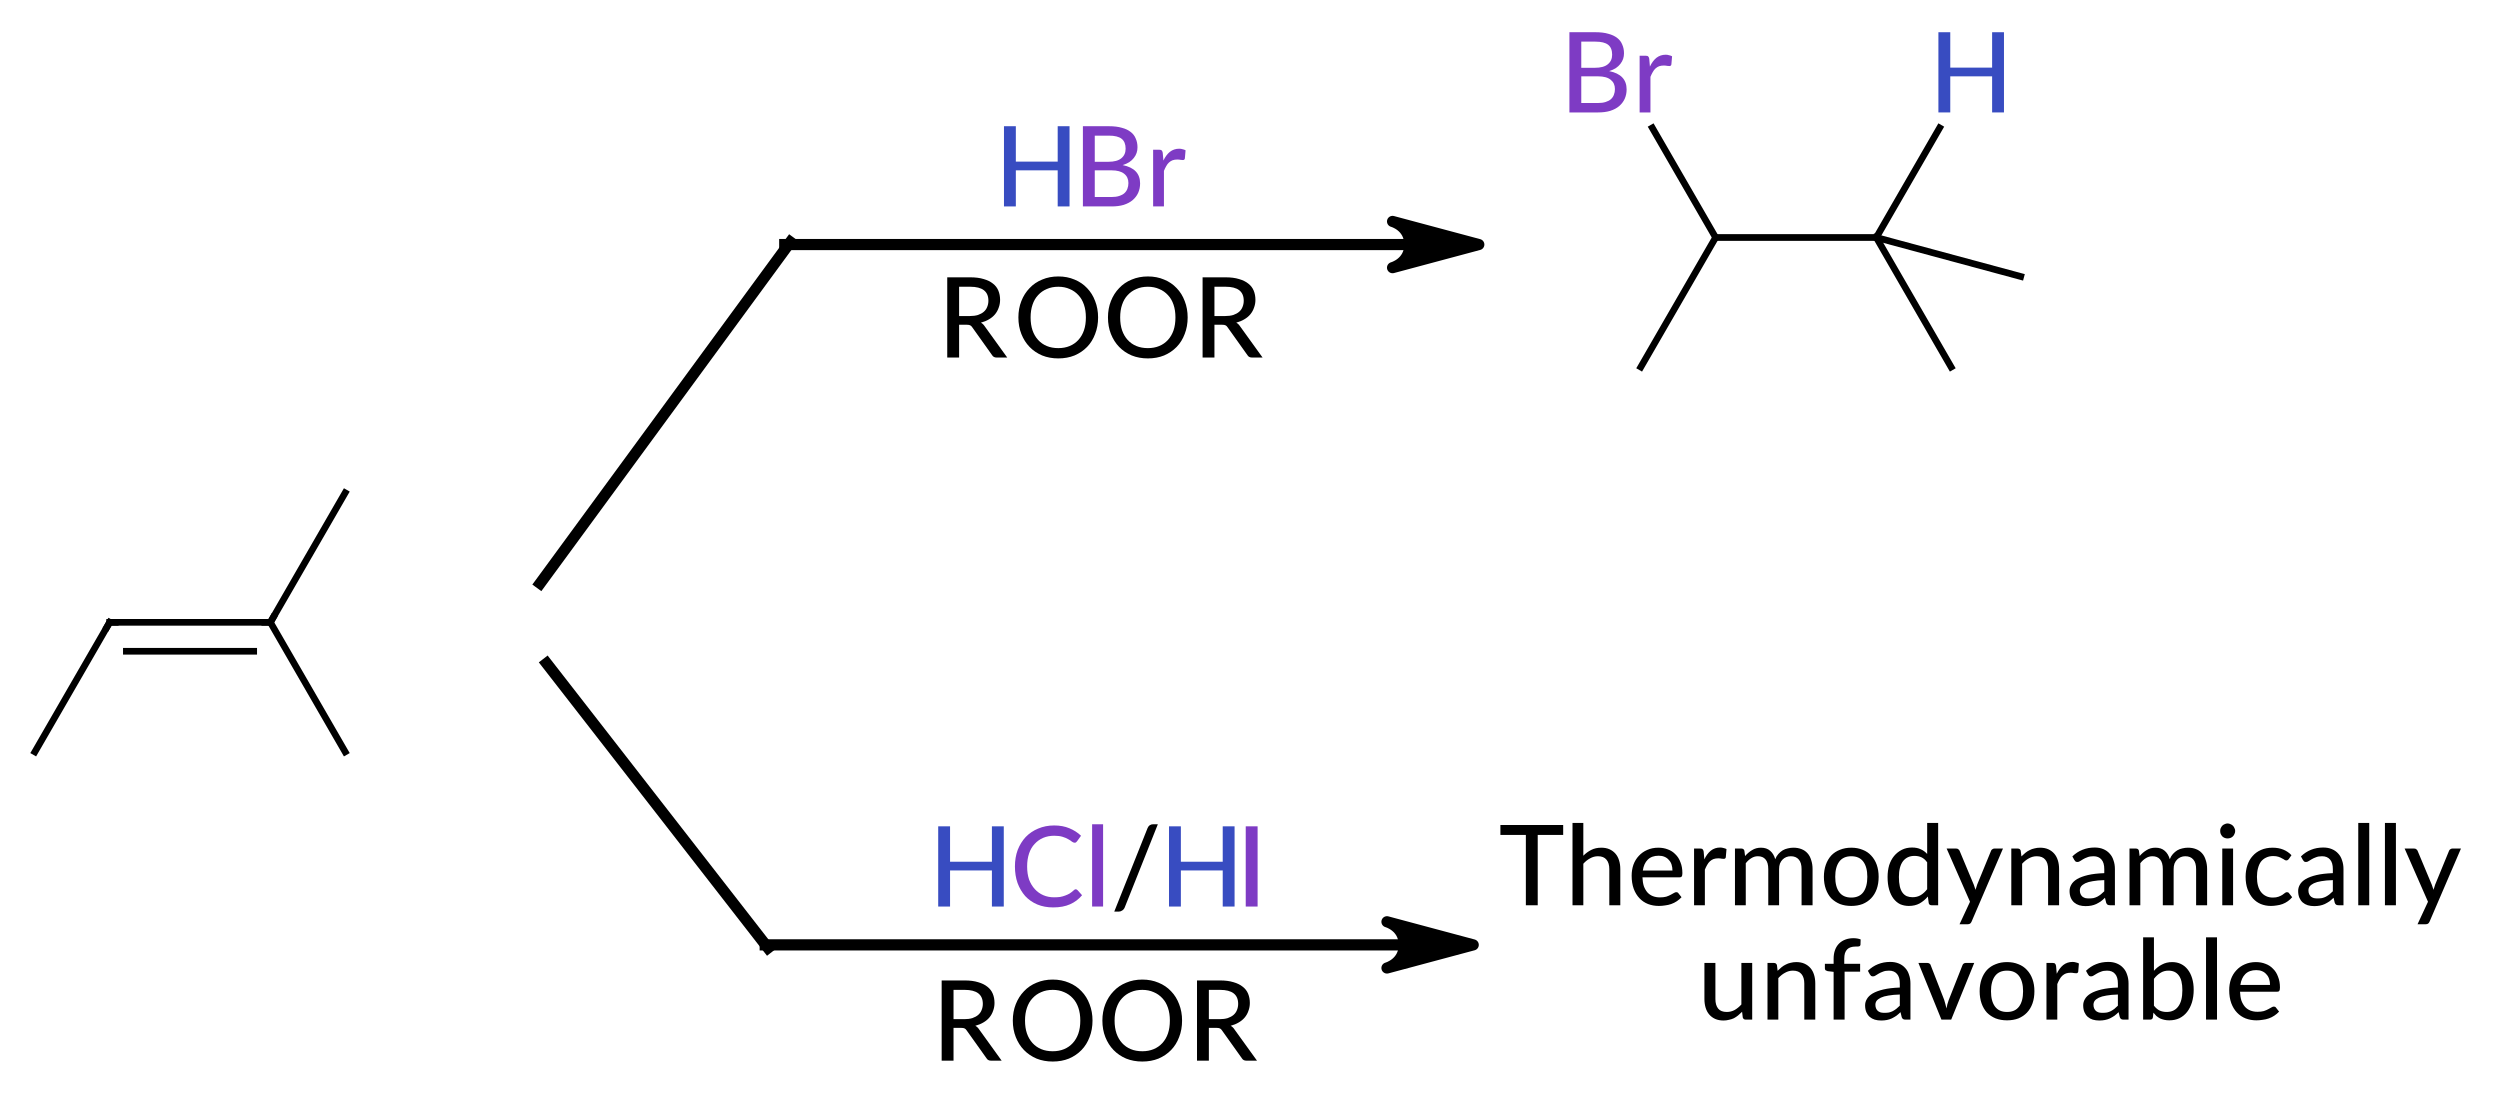 <?xml version="1.0"?>
<!DOCTYPE svg PUBLIC '-//W3C//DTD SVG 1.0//EN'
          'http://www.w3.org/TR/2001/REC-SVG-20010904/DTD/svg10.dtd'>
<svg style="fill-opacity:1; color-rendering:auto; color-interpolation:auto; text-rendering:auto; stroke:black; stroke-linecap:square; stroke-miterlimit:10; shape-rendering:auto; stroke-opacity:1; fill:black; stroke-dasharray:none; font-weight:normal; stroke-width:1; font-family:'Dialog'; font-style:normal; stroke-linejoin:miter; font-size:12px; stroke-dashoffset:0; image-rendering:auto;" xmlns="http://www.w3.org/2000/svg" width="224" viewBox="0 0 224.0 98.0" xmlns:xlink="http://www.w3.org/1999/xlink" height="98"
><!--Generated in ChemDoodle 11.3.0: PD94bWwgdmVyc2lvbj0iMS4wIiBlbmNvZGluZz0iVVRGLTgiIHN0YW5kYWxvbmU9Im5vIj8+DQo8ZCBjZHM9InM6QUNTIERvY3VtZW50IDE5OTYiIGY9InM6aWN4bWwiIGlkPSIxIiBtdj0iczozLjMuMCIgcD0iczpDaGVtRG9vZGxlIiBwYz0iaToxIiBwcj0iaToxIiB2PSJzOjExLjMuMCI+DQogICAgPHAgYjEwPSJiOnRydWUiIGIxMDU9ImI6dHJ1ZSIgYjEwNj0iYjpmYWxzZSIgYjEwNz0iYjpmYWxzZSIgYjEwOT0iYjpmYWxzZSIgYjExMD0iYjpmYWxzZSIgYjExMT0iYjp0cnVlIiBiMTEyPSJiOnRydWUiIGIxMTQ9ImI6dHJ1ZSIgYjExNT0iYjpmYWxzZSIgYjExNj0iYjp0cnVlIiBiMTE4PSJiOnRydWUiIGIxMjE9ImI6dHJ1ZSIgYjEyOT0iYjpmYWxzZSIgYjEzMT0iYjpmYWxzZSIgYjEzMj0iYjpmYWxzZSIgYjEzMz0iYjp0cnVlIiBiMTQ1PSJiOmZhbHNlIiBiMTQ2PSJiOnRydWUiIGIxNDc9ImI6ZmFsc2UiIGIxNTI9ImI6ZmFsc2UiIGIxNTU9ImI6dHJ1ZSIgYjE2Nj0iYjp0cnVlIiBiMTY3PSJiOnRydWUiIGIxNzA9ImI6ZmFsc2UiIGIxNzE9ImI6dHJ1ZSIgYjE3Mz0iYjp0cnVlIiBiMTc5PSJiOnRydWUiIGIyMDE9ImI6ZmFsc2UiIGIyMTY9ImI6dHJ1ZSIgYjIyNj0iYjp0cnVlIiBiMjI3PSJiOmZhbHNlIiBiMjM9ImI6dHJ1ZSIgYjI0PSJiOmZhbHNlIiBiMjQ1PSJiOnRydWUiIGIyNDY9ImI6dHJ1ZSIgYjI0Nz0iYjpmYWxzZSIgYjI0OD0iYjpmYWxzZSIgYjI1NT0iYjpmYWxzZSIgYjI1Nj0iYjp0cnVlIiBiMzU9ImI6ZmFsc2UiIGI0MD0iYjpmYWxzZSIgYjQxPSJiOnRydWUiIGI0Mj0iYjpmYWxzZSIgYjkwPSJiOmZhbHNlIiBiOTM9ImI6dHJ1ZSIgYzEwPSJjOjEyOCwxMjgsMTI4IiBjMTE9ImM6MTI4LDAsMCIgYzEyPSJjOjEyNiw1OSwxOTYiIGMxOT0iYzowLDAsMCIgYzI9ImM6MCwwLDAiIGMzPSJjOjAsMCwwIiBjND0iYzoxMjgsMTI4LDEyOCIgYzU9ImM6MjU1LDI1NSwyNTUiIGM2PSJjOjAsMCwwIiBjNz0iYzoyNTUsMjU1LDI1NSIgYzg9ImM6MCwwLDAiIGM5PSJjOjAsMCwwIiBmMT0iZjoxNC40IiBmMTA9ImY6OC4wIiBmMTE9ImY6MC41MjM1OTg4IiBmMTI9ImY6Mi4wIiBmMTM9ImY6Mi41IiBmMTQ9ImY6MS4wIiBmMTU9ImY6MC4wIiBmMTY9ImY6My4wIiBmMTc9ImY6Mi4wIiBmMTg9ImY6NC4wIiBmMTk9ImY6MC4xMDQ3MTk3NiIgZjI9ImY6MC42IiBmMjE9ImY6MS42IiBmMjI9ImY6My4wIiBmMjM9ImY6MC4wIiBmMjQ9ImY6MTAuMCIgZjI1PSJmOjEuMCIgZjI4PSJmOjEuMCIgZjI5PSJmOjEuMCIgZjM9ImY6MC41IiBmMzA9ImY6MC4zIiBmMzE9ImY6MC4yNyIgZjM0PSJmOjYuMCIgZjM1PSJmOjUuNDk3Nzg3IiBmMzY9ImY6MC43IiBmMzc9ImY6MS4wIiBmMzg9ImY6My4wIiBmMzk9ImY6MS4yIiBmND0iZjo1LjAiIGY0MD0iZjowLjAiIGY0MT0iZjoxLjAiIGY0Mj0iZjoxMC4wIiBmNDM9ImY6MTAuMCIgZjQ0PSJmOjAuNTIzNTk4OCIgZjQ1PSJmOjUuMCIgZjQ2PSJmOjEuMCIgZjQ3PSJmOjMuMCIgZjQ4PSJmOjEuMiIgZjQ5PSJmOjAuMCIgZjU9ImY6MC4xOCIgZjUxPSJmOjIwLjAiIGY1Mj0iZjo1LjAiIGY1Mz0iZjoxNS4wIiBmNTQ9ImY6MC4zIiBmNTU9ImY6MS4wIiBmNTY9ImY6MC41IiBmNTc9ImY6MS4wIiBmNTg9ImY6Mi4wIiBmNTk9ImY6NC4wIiBmNj0iZjoxLjA0NzE5NzYiIGY2MT0iZjoyLjAiIGY2Mj0iZjo4LjAiIGY2Mz0iZjoxLjAiIGY2NT0iZjo1LjAiIGY2Nj0iZjo0LjAiIGY2Nz0iZjoyMC4wIiBmNjg9ImY6MC40IiBmNjk9ImY6My4wIiBmNz0iZjoxLjUiIGY3MD0iZjoxMi4wIiBmNzE9ImY6MTAuMCIgZjk9ImY6MC43IiBpMTU9Imk6MiIgaTE2PSJpOjAiIGkxNz0iaTowIiBpMj0iaToxODAwIiBpMjI9Imk6MiIgaTI2PSJpOjEiIGkzPSJpOjE4MDAiIGkzMz0iaTowIiBpMzc9Imk6MCIgaTQ9Imk6MzYiIGk0MD0iaToxIiBpNDM9Imk6MSIgaTU9Imk6MzYiIGk2PSJpOjM2IiBpNz0iaTozNiIgaWQ9IjIiIHMyMD0iczpCYXNpYyIgczIyPSJzOkFuZ3N0cm9tIiB0MT0idDpMYXRvIE1lZGl1bSwwLDEwIiB0Mj0idDpMYXRvIE1lZGl1bSwwLDEyIi8+DQogICAgPGFuIGE9InM6bnVsbCIgY2k9InM6bnVsbCIgY249InM6bnVsbCIgY3M9InM6bnVsbCIgZD0iczpudWxsIiBpZD0iMyIgaz0iczpudWxsIiB0PSJzOm51bGwiLz4NCiAgICA8Y3QgaWQ9IjQiPg0KICAgICAgICA8X2MgYj0iMTk2IiBnPSI1OSIgcj0iMTI2Ii8+DQogICAgICAgIDxfYyBiPSIxOTMiIGc9Ijc2IiByPSI1NiIvPg0KICAgICAgICA8X2MvPg0KICAgIDwvY3Q+DQogICAgPGZ0IGlkPSI1Ij4NCiAgICAgICAgPF9mIHZhbHVlPSJMYXRvIE1lZGl1bSIvPg0KICAgIDwvZnQ+DQogICAgPGEgYXQyPSJiOmZhbHNlIiBhdDM9ImQ6MC4wIiBhdDQ9Imk6MCIgY28xPSJiOmZhbHNlIiBpZD0iNiIgbD0iczpDIiBwPSJwMzoxMDg5LjcxODYsODMwLjI4MDk0LDAuMCIvPg0KICAgIDxhIGF0Mj0iYjpmYWxzZSIgYXQzPSJkOjAuMCIgYXQ0PSJpOjAiIGNvMT0iYjpmYWxzZSIgaWQ9IjciIGw9InM6QyIgcD0icDM6MTEwNC4xMTg1LDgzMC4yODA5NCwwLjAiLz4NCiAgICA8YSBhdDI9ImI6ZmFsc2UiIGF0Mz0iZDowLjAiIGF0ND0iaTowIiBjbzE9ImI6ZmFsc2UiIGlkPSI4IiBsPSJzOkMiIHA9InAzOjEwODMuMDE4NCw4NDEuODg1NTYsMC4wIi8+DQogICAgPGEgYXQyPSJiOmZhbHNlIiBhdDM9ImQ6MC4wIiBhdDQ9Imk6MCIgYzM9ImM6MTI2LDU5LDE5NiIgY28xPSJiOmZhbHNlIiBpZD0iOSIgbD0iczpCciIgcD0icDM6MTA4MS4yMTg2LDgxNS41NTg0LDAuMCIvPg0KICAgIDxhIGF0Mj0iYjpmYWxzZSIgYXQzPSJkOjAuMCIgYXQ0PSJpOjAiIGNvMT0iYjpmYWxzZSIgaWQ9IjEwIiBsPSJzOkMiIHA9InAzOjExMTcuMDU1Myw4MzMuNzczNCwwLjAiLz4NCiAgICA8YSBhdDI9ImI6ZmFsc2UiIGF0Mz0iZDowLjAiIGF0ND0iaTowIiBjbzE9ImI6ZmFsc2UiIGlkPSIxMSIgbD0iczpDIiBwPSJwMzoxMTEwLjgxODUsODQxLjg4NTcsMC4wIi8+DQogICAgPGEgYXQyPSJiOmZhbHNlIiBhdDM9ImQ6MC4wIiBhdDQ9Imk6MCIgYzM9ImM6NTYsNzYsMTkzIiBjbzE9ImI6ZmFsc2UiIGlkPSIxMiIgbD0iczpIIiBwPSJwMzoxMTEyLjYxODgsODE1LjU1ODYsMC4wIi8+DQogICAgPGIgYTE9Imk6NiIgYTI9Imk6NyIgYm8yPSJiOmZhbHNlIiBibzM9Imk6MiIgY28xPSJiOmZhbHNlIiBpZD0iMTMiIHQ9InM6U2luZ2xlIiB6bz0iczo3OCIvPg0KICAgIDxiIGExPSJpOjYiIGEyPSJpOjgiIGJvMj0iYjpmYWxzZSIgYm8zPSJpOjIiIGNvMT0iYjpmYWxzZSIgaWQ9IjE0IiB0PSJzOlNpbmdsZSIgem89InM6NzkiLz4NCiAgICA8YiBhMT0iaTo2IiBhMj0iaTo5IiBibzI9ImI6ZmFsc2UiIGJvMz0iaToyIiBjbzE9ImI6ZmFsc2UiIGlkPSIxNSIgdD0iczpTaW5nbGUiIHpvPSJzOjgyIi8+DQogICAgPGIgYTE9Imk6NyIgYTI9Imk6MTAiIGJvMj0iYjpmYWxzZSIgYm8zPSJpOjIiIGNvMT0iYjpmYWxzZSIgaWQ9IjE2IiB0PSJzOlNpbmdsZSIgem89InM6ODMiLz4NCiAgICA8YiBhMT0iaTo3IiBhMj0iaToxMSIgYm8yPSJiOmZhbHNlIiBibzM9Imk6MiIgY28xPSJiOmZhbHNlIiBpZD0iMTciIHQ9InM6U2luZ2xlIiB6bz0iczo4MCIvPg0KICAgIDxiIGExPSJpOjciIGEyPSJpOjEyIiBibzI9ImI6ZmFsc2UiIGJvMz0iaToyIiBjbzE9ImI6ZmFsc2UiIGlkPSIxOCIgdD0iczpTaW5nbGUiIHpvPSJzOjgxIi8+DQogICAgPGEgYXQyPSJiOmZhbHNlIiBhdDM9ImQ6MC4wIiBhdDQ9Imk6MCIgY28xPSJiOmZhbHNlIiBpZD0iMTkiIGw9InM6QyIgcD0icDM6OTQ1LjgyNjMsODY0Ljc2MTA1LDAuMCIvPg0KICAgIDxhIGF0Mj0iYjpmYWxzZSIgYXQzPSJkOjAuMCIgYXQ0PSJpOjAiIGNvMT0iYjpmYWxzZSIgaWQ9IjIwIiBsPSJzOkMiIHA9InAzOjk2MC4yMjY0NCw4NjQuNzYxMDUsMC4wIi8+DQogICAgPGEgYXQyPSJiOmZhbHNlIiBhdDM9ImQ6MC4wIiBhdDQ9Imk6MCIgY28xPSJiOmZhbHNlIiBpZD0iMjEiIGw9InM6QyIgcD0icDM6OTM5LjEyNjM0LDg3Ni4zNjU3LDAuMCIvPg0KICAgIDxhIGF0Mj0iYjpmYWxzZSIgYXQzPSJkOjAuMCIgYXQ0PSJpOjAiIGNvMT0iYjpmYWxzZSIgaWQ9IjIyIiBsPSJzOkMiIHA9InAzOjk2Ni45MjY0LDg3Ni4zNjU4NCwwLjAiLz4NCiAgICA8YSBhdDI9ImI6ZmFsc2UiIGF0Mz0iZDowLjAiIGF0ND0iaTowIiBjbzE9ImI6ZmFsc2UiIGlkPSIyMyIgbD0iczpDIiBwPSJwMzo5NjYuOTI2NCw4NTMuMTU2MywwLjAiLz4NCiAgICA8YiBhMT0iaToxOSIgYTI9Imk6MjAiIGJvMj0iYjpmYWxzZSIgYm8zPSJpOjIiIGNvMT0iYjpmYWxzZSIgaWQ9IjI0IiB0PSJzOkRvdWJsZSIgem89InM6ODQiLz4NCiAgICA8YiBhMT0iaToxOSIgYTI9Imk6MjEiIGJvMj0iYjpmYWxzZSIgYm8zPSJpOjIiIGNvMT0iYjpmYWxzZSIgaWQ9IjI1IiB0PSJzOlNpbmdsZSIgem89InM6ODUiLz4NCiAgICA8YiBhMT0iaToyMCIgYTI9Imk6MjIiIGJvMj0iYjpmYWxzZSIgYm8zPSJpOjIiIGNvMT0iYjpmYWxzZSIgaWQ9IjI2IiB0PSJzOlNpbmdsZSIgem89InM6ODYiLz4NCiAgICA8YiBhMT0iaToyMCIgYTI9Imk6MjMiIGJvMj0iYjpmYWxzZSIgYm8zPSJpOjIiIGNvMT0iYjpmYWxzZSIgaWQ9IjI3IiB0PSJzOlNpbmdsZSIgem89InM6ODciLz4NCiAgICA8YSBhdDI9ImI6ZmFsc2UiIGF0Mz0iZDowLjAiIGF0ND0iaTowIiBjMz0iYzo1Niw3NiwxOTMiIGNvMT0iYjpmYWxzZSIgaWQ9IjI4IiBsPSJzOkgiIHA9InAzOjEwMjguODkzOSw4MjMuOTgwNjUsMC4wIi8+DQogICAgPGEgYXQyPSJiOmZhbHNlIiBhdDM9ImQ6MC4wIiBhdDQ9Imk6MCIgYzM9ImM6MTI2LDU5LDE5NiIgY28xPSJiOmZhbHNlIiBpZD0iMjkiIGw9InM6QnIiIHA9InAzOjEwMzcuNjI3Myw4MjMuOTgwNjUsMC4wIi8+DQogICAgPGIgYTE9Imk6MjgiIGEyPSJpOjI5IiBibzI9ImI6ZmFsc2UiIGJvMz0iaToyIiBjbzE9ImI6ZmFsc2UiIGlkPSIzMCIgdD0iczpTaW5nbGUiIHpvPSJzOjg4Ii8+DQogICAgPGwgYzc9ImM6MCwwLDAiIGNvMT0iYjpmYWxzZSIgaWQ9IjMxIiBsMT0iZjowLjAiIGwxMD0iYjpmYWxzZSIgbDExPSJiOmZhbHNlIiBsMTI9ImY6NS4wIiBsMTM9ImY6NS4wIiBsMj0iYjpmYWxzZSIgbDM9ImI6ZmFsc2UiIGw0PSJiOmZhbHNlIiBsOD0iYjpmYWxzZSIgbDk9ImI6ZmFsc2UiIHAxPSJwMjo5ODQuMzk2Niw4NjEuMjY5NCIgcDI9InAyOjEwMDYuODEzMSw4MzAuNjg2MSIgc2gyMj0iZjowLjAiIHNoMz0iYjpmYWxzZSIgc2g0PSJiOmZhbHNlIiBzaDU9ImI6ZmFsc2UiLz4NCiAgICA8bCBjNz0iYzowLDAsMCIgY28xPSJiOmZhbHNlIiBpZD0iMzIiIGwxPSJmOjAuMCIgbDEwPSJiOmZhbHNlIiBsMTE9ImI6ZmFsc2UiIGwxMj0iZjo1LjAiIGwxMz0iZjo1LjAiIGwyPSJiOmZhbHNlIiBsMz0iYjpmYWxzZSIgbDQ9ImI6ZmFsc2UiIGw4PSJiOmZhbHNlIiBsOT0iYjpmYWxzZSIgcDE9InAyOjk4NC45Nzk4Niw4NjguNDM2MSIgcDI9InAyOjEwMDQuODEzMSw4OTMuOTM2MSIgc2gyMj0iZjowLjAiIHNoMz0iYjpmYWxzZSIgc2g0PSJiOmZhbHNlIiBzaDU9ImI6ZmFsc2UiLz4NCiAgICA8bCBjNz0iYzowLDAsMCIgY28xPSJiOmZhbHNlIiBpZD0iMzMiIGwxPSJmOjAuMCIgbDEwPSJiOmZhbHNlIiBsMTE9ImI6ZmFsc2UiIGwxMj0iZjo1LjAiIGwxMz0iZjo1LjAiIGwyPSJiOmZhbHNlIiBsMz0iYjpmYWxzZSIgbDQ9ImI6ZmFsc2UiIGw4PSJiOmZhbHNlIiBsOT0iYjpmYWxzZSIgcDE9InAyOjEwMDYuMzEzMSw4MzAuOTExMTMiIHAyPSJwMjoxMDY4LjUwMDEsODMwLjkxMTEzIiBzaDIyPSJmOjAuMCIgc2gzPSJiOmZhbHNlIiBzaDQ9ImI6ZmFsc2UiIHNoNT0iYjpmYWxzZSI+DQogICAgICAgIDxhdyBhcjM9ImI6dHJ1ZSIgYXI0PSJiOnRydWUiIGFyNT0iYjpmYWxzZSIgaWQ9IjM0IiBwPSJiOmZhbHNlIiB0PSJzOkZ1bGwiLz4NCiAgICA8L2w+DQogICAgPGwgYzc9ImM6MCwwLDAiIGNvMT0iYjpmYWxzZSIgaWQ9IjM1IiBsMT0iZjowLjAiIGwxMD0iYjpmYWxzZSIgbDExPSJiOmZhbHNlIiBsMTI9ImY6NS4wIiBsMTM9ImY6NS4wIiBsMj0iYjpmYWxzZSIgbDM9ImI6ZmFsc2UiIGw0PSJiOmZhbHNlIiBsOD0iYjpmYWxzZSIgbDk9ImI6ZmFsc2UiIHAxPSJwMjoxMDA0LjU2MzEsODkzLjY2MTEzIiBwMj0icDI6MTA2OC4wMDAxLDg5My42NjExMyIgc2gyMj0iZjowLjAiIHNoMz0iYjpmYWxzZSIgc2g0PSJiOmZhbHNlIiBzaDU9ImI6ZmFsc2UiPg0KICAgICAgICA8YXcgYXIzPSJiOnRydWUiIGFyND0iYjp0cnVlIiBhcjU9ImI6ZmFsc2UiIGlkPSIzNiIgcD0iYjpmYWxzZSIgdD0iczpGdWxsIi8+DQogICAgPC9sPg0KICAgIDxsYSBjbzE9ImI6ZmFsc2UiIGlkPSIzNyIgcDE9InAyOjEwMjMuNTYwOSw4MzcuNDgwNjUiIHAyPSJwMjoxMDIzLjU2MDksODM3LjQ4MDY1IiBzaDIyPSJmOjAuMCIgc2gzPSJiOmZhbHNlIiBzaDQ9ImI6ZmFsc2UiIHNoNT0iYjpmYWxzZSIgdD0iczpST09SIj4NCiAgICAgICAgPF9mIGE9Imk6MCIgdz0iZjotMS4wIj4NCiAgICAgICAgICAgIDxyIHM9Imk6MTAiPlJPT1I8L3I+DQogICAgICAgIDwvX2Y+DQogICAgPC9sYT4NCiAgICA8bGEgY28xPSJiOmZhbHNlIiBpZD0iMzgiIHAxPSJwMjoxMDIzLjA2MDksOTAwLjQ4MDY1IiBwMj0icDI6MTAyMy4wNjA5LDkwMC40ODA2NSIgc2gyMj0iZjowLjAiIHNoMz0iYjpmYWxzZSIgc2g0PSJiOmZhbHNlIiBzaDU9ImI6ZmFsc2UiIHQ9InM6Uk9PUiI+DQogICAgICAgIDxfZiBhPSJpOjAiIHc9ImY6LTEuMCI+DQogICAgICAgICAgICA8ciBzPSJpOjEwIj5ST09SPC9yPg0KICAgICAgICA8L19mPg0KICAgIDwvbGE+DQogICAgPGxhIGNvMT0iYjpmYWxzZSIgaWQ9IjM5IiBwMT0icDI6MTAyMy4wMDAxLDg4Ni43MTExIiBwMj0icDI6MTAyMy4wMDAxLDg4Ni43MTExIiBzaDIyPSJmOjAuMCIgc2gzPSJiOmZhbHNlIiBzaDQ9ImI6ZmFsc2UiIHNoNT0iYjpmYWxzZSIgdD0iczpIQ2wvSEkiPg0KICAgICAgICA8X2YgYT0iaTowIiB3PSJmOi0xLjAiPg0KICAgICAgICAgICAgPHIgYz0iaTozIiBzPSJpOjEwIj5IPC9yPg0KICAgICAgICAgICAgPHIgYz0iaToyIiBzPSJpOjEwIj5DbDwvcj4NCiAgICAgICAgICAgIDxyIHM9Imk6MTAiPi88L3I+DQogICAgICAgICAgICA8ciBjPSJpOjMiIHM9Imk6MTAiPkg8L3I+DQogICAgICAgICAgICA8ciBjPSJpOjIiIHM9Imk6MTAiPkk8L3I+DQogICAgICAgIDwvX2Y+DQogICAgPC9sYT4NCiAgICA8bGEgY28xPSJiOmZhbHNlIiBpZD0iNDAiIHAxPSJwMjoxMTE0LjUsODg2LjUiIHAyPSJwMjoxMTE0LjUsODg2LjUiIHNoMjI9ImY6MC4wIiBzaDM9ImI6ZmFsc2UiIHNoND0iYjpmYWxzZSIgc2g1PSJiOmZhbHNlIiB0PSJzOlRoZXJtb2R5bmFtaWNhbGx5ICYjMTA7dW5mYXZvcmFibGUiPg0KICAgICAgICA8X2YgYT0iaToxIiB3PSJmOi0xLjAiPg0KICAgICAgICAgICAgPHIgcz0iaToxMCI+VGhlcm1vZHluYW1pY2FsbHkgPC9yPg0KICAgICAgICAgICAgPHIgcz0iaToxMCI+DQp1bmZhdm9yYWJsPC9yPg0KICAgICAgICA8L19mPg0KICAgIDwvbGE+DQo8L2Q+DQo=--><defs id="genericDefs"
  /><g
  ><g transform="translate(-936,-809)" style="text-rendering:geometricPrecision; color-rendering:optimizeQuality; color-interpolation:linearRGB; stroke-linecap:butt; image-rendering:optimizeQuality;"
    ><line y2="830.686" style="fill:none;" x1="984.397" x2="1006.813" y1="861.269"
      /><line y2="893.936" style="fill:none;" x1="984.98" x2="1004.813" y1="868.436"
      /><line y2="830.911" style="fill:none;" x1="1006.313" x2="1062.1" y1="830.911"
    /></g
    ><g transform="translate(-936,-809)" style="font-size:10px; text-rendering:geometricPrecision; image-rendering:optimizeQuality; color-rendering:optimizeQuality; font-family:'Lato Medium'; stroke-linejoin:round; color-interpolation:linearRGB;"
    ><path style="stroke:none;" d="M1068.5 830.911 L1060.773 832.982 C1060.773 832.982 1062.318 832.568 1062.318 830.911 C1062.318 829.255 1060.773 828.841 1060.773 828.841 Z"
      /><path style="fill:none;" d="M1068.5 830.911 L1060.773 832.982 C1060.773 832.982 1062.318 832.568 1062.318 830.911 C1062.318 829.255 1060.773 828.841 1060.773 828.841 Z"
      /><line x1="1004.563" x2="1061.6" y1="893.661" style="stroke-linecap:butt; fill:none; stroke-linejoin:miter;" y2="893.661"
      /><path style="stroke:none;" d="M1068 893.661 L1060.273 895.732 C1060.273 895.732 1061.818 895.318 1061.818 893.661 C1061.818 892.005 1060.273 891.591 1060.273 891.591 Z"
      /><path style="fill:none;" d="M1068 893.661 L1060.273 895.732 C1060.273 895.732 1061.818 895.318 1061.818 893.661 C1061.818 892.005 1060.273 891.591 1060.273 891.591 Z"
      /><path style="stroke:none;" d="M1022.905 837.317 Q1023.311 837.317 1023.623 837.223 Q1023.936 837.114 1024.139 836.942 Q1024.358 836.754 1024.451 836.504 Q1024.561 836.239 1024.561 835.942 Q1024.561 835.317 1024.155 835.004 Q1023.748 834.692 1022.936 834.692 L1021.936 834.692 L1021.936 837.317 L1022.905 837.317 ZM1026.248 841.035 L1025.295 841.035 Q1025.014 841.035 1024.889 840.817 L1023.108 838.317 Q1023.03 838.192 1022.92 838.145 Q1022.827 838.098 1022.623 838.098 L1021.936 838.098 L1021.936 841.035 L1020.873 841.035 L1020.873 833.848 L1022.936 833.848 Q1023.639 833.848 1024.139 834.004 Q1024.639 834.145 1024.967 834.41 Q1025.295 834.66 1025.451 835.035 Q1025.608 835.41 1025.608 835.864 Q1025.608 836.239 1025.483 836.567 Q1025.373 836.895 1025.155 837.16 Q1024.936 837.426 1024.608 837.614 Q1024.295 837.801 1023.889 837.91 Q1024.092 838.02 1024.233 838.239 L1026.248 841.035 Z"
      /><path style="stroke:none;" d="M1034.389 837.442 Q1034.389 838.254 1034.123 838.926 Q1033.873 839.598 1033.405 840.082 Q1032.936 840.567 1032.28 840.848 Q1031.623 841.114 1030.826 841.114 Q1030.03 841.114 1029.373 840.848 Q1028.717 840.567 1028.248 840.082 Q1027.78 839.598 1027.514 838.926 Q1027.248 838.254 1027.248 837.442 Q1027.248 836.645 1027.514 835.973 Q1027.78 835.301 1028.248 834.817 Q1028.717 834.317 1029.373 834.051 Q1030.03 833.77 1030.826 833.77 Q1031.623 833.77 1032.28 834.051 Q1032.936 834.317 1033.405 834.817 Q1033.873 835.301 1034.123 835.973 Q1034.389 836.645 1034.389 837.442 ZM1033.295 837.442 Q1033.295 836.801 1033.123 836.301 Q1032.951 835.785 1032.623 835.442 Q1032.295 835.082 1031.842 834.895 Q1031.389 834.692 1030.826 834.692 Q1030.248 834.692 1029.795 834.895 Q1029.342 835.082 1029.014 835.442 Q1028.686 835.785 1028.514 836.301 Q1028.342 836.801 1028.342 837.442 Q1028.342 838.098 1028.514 838.598 Q1028.686 839.098 1029.014 839.457 Q1029.342 839.817 1029.795 840.004 Q1030.248 840.192 1030.826 840.192 Q1031.389 840.192 1031.842 840.004 Q1032.295 839.817 1032.623 839.457 Q1032.951 839.098 1033.123 838.598 Q1033.295 838.098 1033.295 837.442 ZM1042.414 837.442 Q1042.414 838.254 1042.149 838.926 Q1041.899 839.598 1041.43 840.082 Q1040.961 840.567 1040.305 840.848 Q1039.649 841.114 1038.852 841.114 Q1038.055 841.114 1037.399 840.848 Q1036.742 840.567 1036.274 840.082 Q1035.805 839.598 1035.539 838.926 Q1035.274 838.254 1035.274 837.442 Q1035.274 836.645 1035.539 835.973 Q1035.805 835.301 1036.274 834.817 Q1036.742 834.317 1037.399 834.051 Q1038.055 833.77 1038.852 833.77 Q1039.649 833.77 1040.305 834.051 Q1040.961 834.317 1041.43 834.817 Q1041.899 835.301 1042.149 835.973 Q1042.414 836.645 1042.414 837.442 ZM1041.32 837.442 Q1041.32 836.801 1041.149 836.301 Q1040.977 835.785 1040.649 835.442 Q1040.32 835.082 1039.867 834.895 Q1039.414 834.692 1038.852 834.692 Q1038.274 834.692 1037.82 834.895 Q1037.367 835.082 1037.039 835.442 Q1036.711 835.785 1036.539 836.301 Q1036.367 836.801 1036.367 837.442 Q1036.367 838.098 1036.539 838.598 Q1036.711 839.098 1037.039 839.457 Q1037.367 839.817 1037.82 840.004 Q1038.274 840.192 1038.852 840.192 Q1039.414 840.192 1039.867 840.004 Q1040.32 839.817 1040.649 839.457 Q1040.977 839.098 1041.149 838.598 Q1041.32 838.098 1041.32 837.442 ZM1045.783 837.317 Q1046.189 837.317 1046.502 837.223 Q1046.814 837.114 1047.018 836.942 Q1047.236 836.754 1047.33 836.504 Q1047.439 836.239 1047.439 835.942 Q1047.439 835.317 1047.033 835.004 Q1046.627 834.692 1045.814 834.692 L1044.814 834.692 L1044.814 837.317 L1045.783 837.317 ZM1049.127 841.035 L1048.174 841.035 Q1047.893 841.035 1047.768 840.817 L1045.986 838.317 Q1045.908 838.192 1045.799 838.145 Q1045.705 838.098 1045.502 838.098 L1044.814 838.098 L1044.814 841.035 L1043.752 841.035 L1043.752 833.848 L1045.814 833.848 Q1046.518 833.848 1047.018 834.004 Q1047.518 834.145 1047.846 834.41 Q1048.174 834.66 1048.33 835.035 Q1048.486 835.41 1048.486 835.864 Q1048.486 836.239 1048.361 836.567 Q1048.252 836.895 1048.033 837.16 Q1047.814 837.426 1047.486 837.614 Q1047.174 837.801 1046.768 837.91 Q1046.971 838.02 1047.111 838.239 L1049.127 841.035 Z"
      /><path style="stroke:none;" d="M1022.405 900.317 Q1022.811 900.317 1023.123 900.223 Q1023.436 900.114 1023.639 899.942 Q1023.858 899.754 1023.952 899.504 Q1024.061 899.239 1024.061 898.942 Q1024.061 898.317 1023.655 898.004 Q1023.248 897.692 1022.436 897.692 L1021.436 897.692 L1021.436 900.317 L1022.405 900.317 ZM1025.748 904.035 L1024.795 904.035 Q1024.514 904.035 1024.389 903.817 L1022.608 901.317 Q1022.53 901.192 1022.42 901.145 Q1022.327 901.098 1022.123 901.098 L1021.436 901.098 L1021.436 904.035 L1020.373 904.035 L1020.373 896.848 L1022.436 896.848 Q1023.139 896.848 1023.639 897.004 Q1024.139 897.145 1024.467 897.41 Q1024.795 897.66 1024.951 898.035 Q1025.108 898.41 1025.108 898.864 Q1025.108 899.239 1024.983 899.567 Q1024.873 899.895 1024.655 900.16 Q1024.436 900.426 1024.108 900.614 Q1023.795 900.801 1023.389 900.91 Q1023.592 901.02 1023.733 901.239 L1025.748 904.035 Z"
      /><path style="stroke:none;" d="M1033.889 900.442 Q1033.889 901.254 1033.623 901.926 Q1033.373 902.598 1032.905 903.082 Q1032.436 903.567 1031.78 903.848 Q1031.123 904.114 1030.326 904.114 Q1029.53 904.114 1028.873 903.848 Q1028.217 903.567 1027.748 903.082 Q1027.28 902.598 1027.014 901.926 Q1026.748 901.254 1026.748 900.442 Q1026.748 899.645 1027.014 898.973 Q1027.28 898.301 1027.748 897.817 Q1028.217 897.317 1028.873 897.051 Q1029.53 896.77 1030.326 896.77 Q1031.123 896.77 1031.78 897.051 Q1032.436 897.317 1032.905 897.817 Q1033.373 898.301 1033.623 898.973 Q1033.889 899.645 1033.889 900.442 ZM1032.795 900.442 Q1032.795 899.801 1032.623 899.301 Q1032.451 898.785 1032.123 898.442 Q1031.795 898.082 1031.342 897.895 Q1030.889 897.692 1030.326 897.692 Q1029.748 897.692 1029.295 897.895 Q1028.842 898.082 1028.514 898.442 Q1028.186 898.785 1028.014 899.301 Q1027.842 899.801 1027.842 900.442 Q1027.842 901.098 1028.014 901.598 Q1028.186 902.098 1028.514 902.457 Q1028.842 902.817 1029.295 903.004 Q1029.748 903.192 1030.326 903.192 Q1030.889 903.192 1031.342 903.004 Q1031.795 902.817 1032.123 902.457 Q1032.451 902.098 1032.623 901.598 Q1032.795 901.098 1032.795 900.442 ZM1041.914 900.442 Q1041.914 901.254 1041.649 901.926 Q1041.399 902.598 1040.93 903.082 Q1040.461 903.567 1039.805 903.848 Q1039.149 904.114 1038.352 904.114 Q1037.555 904.114 1036.899 903.848 Q1036.242 903.567 1035.774 903.082 Q1035.305 902.598 1035.039 901.926 Q1034.774 901.254 1034.774 900.442 Q1034.774 899.645 1035.039 898.973 Q1035.305 898.301 1035.774 897.817 Q1036.242 897.317 1036.899 897.051 Q1037.555 896.77 1038.352 896.77 Q1039.149 896.77 1039.805 897.051 Q1040.461 897.317 1040.93 897.817 Q1041.399 898.301 1041.649 898.973 Q1041.914 899.645 1041.914 900.442 ZM1040.82 900.442 Q1040.82 899.801 1040.649 899.301 Q1040.477 898.785 1040.149 898.442 Q1039.82 898.082 1039.367 897.895 Q1038.914 897.692 1038.352 897.692 Q1037.774 897.692 1037.32 897.895 Q1036.867 898.082 1036.539 898.442 Q1036.211 898.785 1036.039 899.301 Q1035.867 899.801 1035.867 900.442 Q1035.867 901.098 1036.039 901.598 Q1036.211 902.098 1036.539 902.457 Q1036.867 902.817 1037.32 903.004 Q1037.774 903.192 1038.352 903.192 Q1038.914 903.192 1039.367 903.004 Q1039.82 902.817 1040.149 902.457 Q1040.477 902.098 1040.649 901.598 Q1040.82 901.098 1040.82 900.442 ZM1045.283 900.317 Q1045.689 900.317 1046.002 900.223 Q1046.314 900.114 1046.518 899.942 Q1046.736 899.754 1046.83 899.504 Q1046.939 899.239 1046.939 898.942 Q1046.939 898.317 1046.533 898.004 Q1046.127 897.692 1045.314 897.692 L1044.314 897.692 L1044.314 900.317 L1045.283 900.317 ZM1048.627 904.035 L1047.674 904.035 Q1047.393 904.035 1047.268 903.817 L1045.486 901.317 Q1045.408 901.192 1045.299 901.145 Q1045.205 901.098 1045.002 901.098 L1044.314 901.098 L1044.314 904.035 L1043.252 904.035 L1043.252 896.848 L1045.314 896.848 Q1046.018 896.848 1046.518 897.004 Q1047.018 897.145 1047.346 897.41 Q1047.674 897.66 1047.83 898.035 Q1047.986 898.41 1047.986 898.864 Q1047.986 899.239 1047.861 899.567 Q1047.752 899.895 1047.533 900.16 Q1047.314 900.426 1046.986 900.614 Q1046.674 900.801 1046.268 900.91 Q1046.471 901.02 1046.611 901.239 L1048.627 904.035 Z"
      /><path d="M1025.938 883.039 L1025.938 890.227 L1024.875 890.227 L1024.875 886.992 L1021.125 886.992 L1021.125 890.227 L1020.063 890.227 L1020.063 883.039 L1021.125 883.039 L1021.125 886.211 L1024.875 886.211 L1024.875 883.039 L1025.938 883.039 Z" style="fill:rgb(56,76,193); stroke:none;"
      /><path d="M1032.391 888.68 Q1032.469 888.68 1032.547 888.758 L1032.953 889.211 Q1032.516 889.742 1031.875 890.024 Q1031.25 890.305 1030.36 890.305 Q1029.578 890.305 1028.938 890.039 Q1028.313 889.774 1027.86 889.289 Q1027.422 888.789 1027.172 888.117 Q1026.938 887.446 1026.938 886.633 Q1026.938 885.821 1027.188 885.149 Q1027.453 884.477 1027.906 883.992 Q1028.375 883.508 1029.016 883.242 Q1029.672 882.961 1030.453 882.961 Q1031.219 882.961 1031.813 883.211 Q1032.422 883.461 1032.86 883.883 L1032.5 884.383 Q1032.469 884.43 1032.406 884.477 Q1032.36 884.508 1032.281 884.508 Q1032.188 884.508 1032.047 884.414 Q1031.922 884.305 1031.719 884.196 Q1031.516 884.071 1031.203 883.977 Q1030.906 883.883 1030.453 883.883 Q1029.922 883.883 1029.469 884.071 Q1029.031 884.258 1028.703 884.617 Q1028.375 884.961 1028.203 885.477 Q1028.031 885.992 1028.031 886.633 Q1028.031 887.289 1028.203 887.805 Q1028.391 888.305 1028.719 888.664 Q1029.047 889.024 1029.485 889.211 Q1029.922 889.399 1030.438 889.399 Q1030.75 889.399 1030.985 889.367 Q1031.235 889.321 1031.438 889.242 Q1031.656 889.164 1031.844 889.055 Q1032.031 888.93 1032.203 888.774 Q1032.25 888.727 1032.281 888.711 Q1032.328 888.68 1032.391 888.68 ZM1034.837 882.852 L1034.837 890.227 L1033.853 890.227 L1033.853 882.852 L1034.837 882.852 Z" style="fill:rgb(126,59,196); stroke:none;"
      /><path style="stroke:none;" d="M1036.775 890.305 Q1036.697 890.492 1036.54 890.586 Q1036.4 890.68 1036.243 890.68 L1035.837 890.68 L1038.822 883.196 Q1038.884 883.039 1039.009 882.946 Q1039.15 882.852 1039.322 882.852 L1039.743 882.852 L1036.775 890.305 Z"
      /><path d="M1046.618 883.039 L1046.618 890.227 L1045.556 890.227 L1045.556 886.992 L1041.806 886.992 L1041.806 890.227 L1040.743 890.227 L1040.743 883.039 L1041.806 883.039 L1041.806 886.211 L1045.556 886.211 L1045.556 883.039 L1046.618 883.039 Z" style="fill:rgb(56,76,193); stroke:none;"
      /><path d="M1048.681 890.227 L1047.618 890.227 L1047.618 883.039 L1048.681 883.039 L1048.681 890.227 Z" style="fill:rgb(126,59,196); stroke:none;"
      /><path style="stroke:none;" d="M1076.061 883.812 L1073.78 883.812 L1073.78 890.109 L1072.717 890.109 L1072.717 883.812 L1070.436 883.812 L1070.436 882.922 L1076.061 882.922 L1076.061 883.812 ZM1077.866 885.672 Q1078.194 885.344 1078.569 885.156 Q1078.96 884.953 1079.476 884.953 Q1079.897 884.953 1080.21 885.094 Q1080.522 885.234 1080.741 885.484 Q1080.96 885.734 1081.069 886.094 Q1081.179 886.438 1081.179 886.875 L1081.179 890.109 L1080.194 890.109 L1080.194 886.875 Q1080.194 886.328 1079.944 886.031 Q1079.694 885.719 1079.179 885.719 Q1078.804 885.719 1078.476 885.906 Q1078.147 886.078 1077.866 886.391 L1077.866 890.109 L1076.897 890.109 L1076.897 882.734 L1077.866 882.734 L1077.866 885.672 ZM1085.852 887 Q1085.852 886.719 1085.774 886.469 Q1085.696 886.219 1085.524 886.047 Q1085.367 885.859 1085.133 885.766 Q1084.914 885.672 1084.617 885.672 Q1083.992 885.672 1083.633 886.031 Q1083.289 886.375 1083.196 887 L1085.852 887 ZM1086.664 889.391 Q1086.477 889.594 1086.242 889.75 Q1086.008 889.906 1085.742 890 Q1085.477 890.094 1085.196 890.125 Q1084.914 890.172 1084.633 890.172 Q1084.117 890.172 1083.664 890 Q1083.227 889.828 1082.899 889.484 Q1082.571 889.141 1082.383 888.641 Q1082.196 888.125 1082.196 887.469 Q1082.196 886.938 1082.352 886.484 Q1082.524 886.016 1082.836 885.688 Q1083.149 885.344 1083.586 885.156 Q1084.039 884.953 1084.586 884.953 Q1085.055 884.953 1085.446 885.109 Q1085.836 885.25 1086.117 885.547 Q1086.414 885.828 1086.571 886.266 Q1086.742 886.688 1086.742 887.234 Q1086.742 887.453 1086.68 887.531 Q1086.633 887.609 1086.492 887.609 L1083.164 887.609 Q1083.18 888.062 1083.289 888.406 Q1083.414 888.734 1083.617 888.969 Q1083.821 889.188 1084.102 889.297 Q1084.383 889.406 1084.727 889.406 Q1085.055 889.406 1085.289 889.344 Q1085.524 889.266 1085.696 889.172 Q1085.867 889.078 1085.977 889.016 Q1086.102 888.938 1086.196 888.938 Q1086.321 888.938 1086.383 889.031 L1086.664 889.391 ZM1088.709 886 Q1088.944 885.5 1089.288 885.219 Q1089.647 884.938 1090.131 884.938 Q1090.288 884.938 1090.428 884.984 Q1090.584 885.016 1090.694 885.078 L1090.631 885.812 Q1090.6 885.953 1090.459 885.953 Q1090.397 885.953 1090.256 885.938 Q1090.116 885.906 1089.959 885.906 Q1089.725 885.906 1089.538 885.969 Q1089.366 886.031 1089.209 886.172 Q1089.069 886.297 1088.959 886.5 Q1088.85 886.688 1088.756 886.922 L1088.756 890.109 L1087.788 890.109 L1087.788 885.031 L1088.35 885.031 Q1088.506 885.031 1088.553 885.094 Q1088.616 885.141 1088.647 885.297 L1088.709 886 ZM1091.453 890.109 L1091.453 885.031 L1092.031 885.031 Q1092.234 885.031 1092.296 885.219 L1092.359 885.703 Q1092.64 885.375 1092.984 885.172 Q1093.328 884.953 1093.781 884.953 Q1094.296 884.953 1094.609 885.234 Q1094.921 885.5 1095.062 885.984 Q1095.171 885.703 1095.343 885.516 Q1095.531 885.312 1095.734 885.188 Q1095.953 885.062 1096.187 885.016 Q1096.437 884.953 1096.687 884.953 Q1097.093 884.953 1097.406 885.078 Q1097.734 885.203 1097.953 885.453 Q1098.171 885.688 1098.281 886.062 Q1098.406 886.422 1098.406 886.875 L1098.406 890.109 L1097.421 890.109 L1097.421 886.875 Q1097.421 886.297 1097.171 886.016 Q1096.921 885.719 1096.453 885.719 Q1096.234 885.719 1096.046 885.797 Q1095.859 885.875 1095.718 886.016 Q1095.578 886.156 1095.484 886.375 Q1095.406 886.594 1095.406 886.875 L1095.406 890.109 L1094.437 890.109 L1094.437 886.875 Q1094.437 886.281 1094.187 886 Q1093.953 885.719 1093.499 885.719 Q1093.187 885.719 1092.921 885.891 Q1092.656 886.047 1092.421 886.344 L1092.421 890.109 L1091.453 890.109 ZM1101.874 884.953 Q1102.437 884.953 1102.89 885.141 Q1103.343 885.312 1103.655 885.656 Q1103.983 886 1104.155 886.484 Q1104.327 886.969 1104.327 887.562 Q1104.327 888.172 1104.155 888.656 Q1103.983 889.141 1103.655 889.484 Q1103.343 889.812 1102.89 890 Q1102.437 890.172 1101.874 890.172 Q1101.312 890.172 1100.858 890 Q1100.405 889.812 1100.077 889.484 Q1099.765 889.141 1099.593 888.656 Q1099.421 888.172 1099.421 887.562 Q1099.421 886.969 1099.593 886.484 Q1099.765 886 1100.077 885.656 Q1100.405 885.312 1100.858 885.141 Q1101.312 884.953 1101.874 884.953 ZM1101.874 889.422 Q1102.593 889.422 1102.952 888.938 Q1103.312 888.453 1103.312 887.562 Q1103.312 886.688 1102.952 886.203 Q1102.593 885.719 1101.874 885.719 Q1101.155 885.719 1100.796 886.203 Q1100.437 886.688 1100.437 887.562 Q1100.437 888.453 1100.796 888.938 Q1101.155 889.422 1101.874 889.422 ZM1108.674 886.266 Q1108.439 885.938 1108.158 885.812 Q1107.892 885.688 1107.533 885.688 Q1106.877 885.688 1106.502 886.172 Q1106.142 886.656 1106.142 887.578 Q1106.142 888.062 1106.22 888.406 Q1106.299 888.75 1106.455 888.969 Q1106.611 889.188 1106.845 889.297 Q1107.08 889.391 1107.361 889.391 Q1107.783 889.391 1108.095 889.203 Q1108.408 889.016 1108.674 888.672 L1108.674 886.266 ZM1109.658 882.734 L1109.658 890.109 L1109.064 890.109 Q1108.861 890.109 1108.814 889.922 L1108.736 889.328 Q1108.408 889.719 1107.986 889.953 Q1107.58 890.172 1107.033 890.172 Q1106.611 890.172 1106.252 890.016 Q1105.908 889.844 1105.658 889.516 Q1105.408 889.188 1105.267 888.703 Q1105.127 888.219 1105.127 887.578 Q1105.127 887.016 1105.267 886.531 Q1105.424 886.047 1105.705 885.703 Q1106.002 885.344 1106.408 885.141 Q1106.814 884.938 1107.314 884.938 Q1107.783 884.938 1108.095 885.094 Q1108.424 885.234 1108.674 885.516 L1108.674 882.734 L1109.658 882.734 ZM1115.466 885.031 L1112.653 891.578 Q1112.606 891.688 1112.528 891.75 Q1112.45 891.812 1112.309 891.812 L1111.575 891.812 L1112.513 889.797 L1110.419 885.031 L1111.278 885.031 Q1111.403 885.031 1111.466 885.094 Q1111.544 885.156 1111.575 885.219 L1112.856 888.281 Q1112.903 888.391 1112.934 888.516 Q1112.981 888.625 1112.997 888.734 Q1113.028 888.625 1113.075 888.516 Q1113.122 888.391 1113.153 888.266 L1114.403 885.219 Q1114.434 885.141 1114.513 885.094 Q1114.591 885.031 1114.684 885.031 L1115.466 885.031 ZM1117.119 885.734 Q1117.291 885.562 1117.463 885.422 Q1117.651 885.266 1117.854 885.172 Q1118.057 885.062 1118.291 885.016 Q1118.526 884.953 1118.791 884.953 Q1119.213 884.953 1119.526 885.094 Q1119.838 885.234 1120.057 885.484 Q1120.276 885.734 1120.385 886.094 Q1120.494 886.438 1120.494 886.875 L1120.494 890.109 L1119.51 890.109 L1119.51 886.875 Q1119.51 886.328 1119.26 886.031 Q1119.01 885.719 1118.494 885.719 Q1118.119 885.719 1117.791 885.906 Q1117.463 886.078 1117.182 886.391 L1117.182 890.109 L1116.213 890.109 L1116.213 885.031 L1116.791 885.031 Q1116.994 885.031 1117.057 885.219 L1117.119 885.734 ZM1124.543 887.859 Q1123.933 887.875 1123.512 887.953 Q1123.105 888.016 1122.84 888.141 Q1122.59 888.266 1122.465 888.422 Q1122.355 888.578 1122.355 888.781 Q1122.355 888.969 1122.418 889.109 Q1122.48 889.25 1122.59 889.344 Q1122.699 889.422 1122.84 889.469 Q1122.996 889.5 1123.168 889.5 Q1123.387 889.5 1123.574 889.469 Q1123.762 889.422 1123.918 889.344 Q1124.09 889.25 1124.23 889.141 Q1124.387 889.016 1124.543 888.859 L1124.543 887.859 ZM1121.683 885.734 Q1122.105 885.328 1122.59 885.141 Q1123.09 884.938 1123.683 884.938 Q1124.121 884.938 1124.449 885.078 Q1124.793 885.219 1125.027 885.484 Q1125.262 885.734 1125.371 886.094 Q1125.496 886.438 1125.496 886.875 L1125.496 890.109 L1125.058 890.109 Q1124.918 890.109 1124.84 890.062 Q1124.762 890.016 1124.715 889.891 L1124.605 889.438 Q1124.418 889.625 1124.23 889.766 Q1124.043 889.891 1123.824 890 Q1123.621 890.094 1123.387 890.141 Q1123.152 890.188 1122.871 890.188 Q1122.558 890.188 1122.293 890.109 Q1122.043 890.031 1121.84 889.859 Q1121.652 889.688 1121.543 889.438 Q1121.433 889.172 1121.433 888.828 Q1121.433 888.531 1121.59 888.266 Q1121.746 887.984 1122.105 887.766 Q1122.48 887.547 1123.074 887.406 Q1123.668 887.266 1124.543 887.234 L1124.543 886.875 Q1124.543 886.297 1124.293 886.016 Q1124.043 885.719 1123.574 885.719 Q1123.246 885.719 1123.027 885.812 Q1122.808 885.891 1122.652 885.984 Q1122.496 886.078 1122.371 886.156 Q1122.262 886.234 1122.137 886.234 Q1122.043 886.234 1121.965 886.188 Q1121.902 886.125 1121.855 886.047 L1121.683 885.734 ZM1126.803 890.109 L1126.803 885.031 L1127.382 885.031 Q1127.585 885.031 1127.647 885.219 L1127.71 885.703 Q1127.991 885.375 1128.335 885.172 Q1128.678 884.953 1129.132 884.953 Q1129.647 884.953 1129.96 885.234 Q1130.272 885.5 1130.413 885.984 Q1130.522 885.703 1130.694 885.516 Q1130.882 885.312 1131.085 885.188 Q1131.303 885.062 1131.538 885.016 Q1131.788 884.953 1132.038 884.953 Q1132.444 884.953 1132.757 885.078 Q1133.085 885.203 1133.303 885.453 Q1133.522 885.688 1133.632 886.062 Q1133.757 886.422 1133.757 886.875 L1133.757 890.109 L1132.772 890.109 L1132.772 886.875 Q1132.772 886.297 1132.522 886.016 Q1132.272 885.719 1131.803 885.719 Q1131.585 885.719 1131.397 885.797 Q1131.21 885.875 1131.069 886.016 Q1130.928 886.156 1130.835 886.375 Q1130.757 886.594 1130.757 886.875 L1130.757 890.109 L1129.788 890.109 L1129.788 886.875 Q1129.788 886.281 1129.538 886 Q1129.303 885.719 1128.85 885.719 Q1128.538 885.719 1128.272 885.891 Q1128.007 886.047 1127.772 886.344 L1127.772 890.109 L1126.803 890.109 ZM1136.084 885.031 L1136.084 890.109 L1135.116 890.109 L1135.116 885.031 L1136.084 885.031 ZM1136.272 883.453 Q1136.272 883.594 1136.209 883.719 Q1136.162 883.844 1136.069 883.938 Q1135.975 884.031 1135.85 884.078 Q1135.725 884.125 1135.584 884.125 Q1135.459 884.125 1135.334 884.078 Q1135.209 884.031 1135.116 883.938 Q1135.037 883.844 1134.975 883.719 Q1134.928 883.594 1134.928 883.453 Q1134.928 883.312 1134.975 883.203 Q1135.037 883.078 1135.116 882.984 Q1135.209 882.891 1135.334 882.844 Q1135.459 882.781 1135.584 882.781 Q1135.725 882.781 1135.85 882.844 Q1135.975 882.891 1136.069 882.984 Q1136.162 883.078 1136.209 883.203 Q1136.272 883.312 1136.272 883.453 ZM1141.066 885.984 Q1141.019 886.031 1140.972 886.062 Q1140.926 886.094 1140.847 886.094 Q1140.769 886.094 1140.676 886.031 Q1140.597 885.969 1140.457 885.906 Q1140.332 885.828 1140.144 885.766 Q1139.957 885.703 1139.676 885.703 Q1139.316 885.703 1139.035 885.844 Q1138.769 885.969 1138.582 886.203 Q1138.41 886.438 1138.316 886.797 Q1138.222 887.141 1138.222 887.562 Q1138.222 888.016 1138.316 888.359 Q1138.41 888.703 1138.597 888.938 Q1138.785 889.172 1139.051 889.297 Q1139.316 889.422 1139.644 889.422 Q1139.957 889.422 1140.16 889.344 Q1140.363 889.266 1140.488 889.188 Q1140.629 889.094 1140.722 889.016 Q1140.816 888.938 1140.91 888.938 Q1141.035 888.938 1141.097 889.031 L1141.379 889.391 Q1141.207 889.594 1140.988 889.75 Q1140.769 889.906 1140.519 890 Q1140.269 890.094 1140.004 890.125 Q1139.738 890.172 1139.472 890.172 Q1138.988 890.172 1138.566 890 Q1138.16 889.828 1137.863 889.5 Q1137.566 889.156 1137.379 888.672 Q1137.207 888.188 1137.207 887.562 Q1137.207 887 1137.363 886.531 Q1137.519 886.047 1137.832 885.703 Q1138.144 885.344 1138.582 885.156 Q1139.035 884.953 1139.629 884.953 Q1140.16 884.953 1140.582 885.125 Q1141.004 885.297 1141.316 885.625 L1141.066 885.984 ZM1145.023 887.859 Q1144.414 887.875 1143.992 887.953 Q1143.586 888.016 1143.32 888.141 Q1143.07 888.266 1142.945 888.422 Q1142.836 888.578 1142.836 888.781 Q1142.836 888.969 1142.898 889.109 Q1142.961 889.25 1143.07 889.344 Q1143.179 889.422 1143.32 889.469 Q1143.476 889.5 1143.648 889.5 Q1143.867 889.5 1144.054 889.469 Q1144.242 889.422 1144.398 889.344 Q1144.57 889.25 1144.711 889.141 Q1144.867 889.016 1145.023 888.859 L1145.023 887.859 ZM1142.164 885.734 Q1142.586 885.328 1143.07 885.141 Q1143.57 884.938 1144.164 884.938 Q1144.601 884.938 1144.929 885.078 Q1145.273 885.219 1145.508 885.484 Q1145.742 885.734 1145.851 886.094 Q1145.976 886.438 1145.976 886.875 L1145.976 890.109 L1145.539 890.109 Q1145.398 890.109 1145.32 890.062 Q1145.242 890.016 1145.195 889.891 L1145.086 889.438 Q1144.898 889.625 1144.711 889.766 Q1144.523 889.891 1144.304 890 Q1144.101 890.094 1143.867 890.141 Q1143.633 890.188 1143.351 890.188 Q1143.039 890.188 1142.773 890.109 Q1142.523 890.031 1142.32 889.859 Q1142.133 889.688 1142.023 889.438 Q1141.914 889.172 1141.914 888.828 Q1141.914 888.531 1142.07 888.266 Q1142.226 887.984 1142.586 887.766 Q1142.961 887.547 1143.554 887.406 Q1144.148 887.266 1145.023 887.234 L1145.023 886.875 Q1145.023 886.297 1144.773 886.016 Q1144.523 885.719 1144.054 885.719 Q1143.726 885.719 1143.508 885.812 Q1143.289 885.891 1143.133 885.984 Q1142.976 886.078 1142.851 886.156 Q1142.742 886.234 1142.617 886.234 Q1142.523 886.234 1142.445 886.188 Q1142.383 886.125 1142.336 886.047 L1142.164 885.734 ZM1148.284 882.734 L1148.284 890.109 L1147.3 890.109 L1147.3 882.734 L1148.284 882.734 ZM1150.674 882.734 L1150.674 890.109 L1149.69 890.109 L1149.69 882.734 L1150.674 882.734 ZM1156.502 885.031 L1153.689 891.578 Q1153.642 891.688 1153.564 891.75 Q1153.486 891.812 1153.345 891.812 L1152.611 891.812 L1153.548 889.797 L1151.455 885.031 L1152.314 885.031 Q1152.439 885.031 1152.502 885.094 Q1152.58 885.156 1152.611 885.219 L1153.892 888.281 Q1153.939 888.391 1153.97 888.516 Q1154.017 888.625 1154.033 888.734 Q1154.064 888.625 1154.111 888.516 Q1154.158 888.391 1154.189 888.266 L1155.439 885.219 Q1155.47 885.141 1155.548 885.094 Q1155.627 885.031 1155.72 885.031 L1156.502 885.031 Z"
      /><path style="stroke:none;" d="M1092.997 895.281 L1092.997 900.359 L1092.419 900.359 Q1092.216 900.359 1092.153 900.172 L1092.091 899.656 Q1091.919 899.828 1091.731 899.984 Q1091.559 900.125 1091.356 900.234 Q1091.153 900.328 1090.919 900.375 Q1090.684 900.438 1090.419 900.438 Q1090.013 900.438 1089.684 900.297 Q1089.372 900.156 1089.153 899.906 Q1088.934 899.656 1088.825 899.297 Q1088.716 898.938 1088.716 898.516 L1088.716 895.281 L1089.7 895.281 L1089.7 898.516 Q1089.7 899.062 1089.95 899.375 Q1090.2 899.672 1090.716 899.672 Q1091.091 899.672 1091.419 899.5 Q1091.747 899.312 1092.028 899 L1092.028 895.281 L1092.997 895.281 ZM1095.274 895.984 Q1095.446 895.812 1095.618 895.672 Q1095.806 895.516 1096.009 895.422 Q1096.212 895.312 1096.446 895.266 Q1096.681 895.203 1096.946 895.203 Q1097.368 895.203 1097.681 895.344 Q1097.993 895.484 1098.212 895.734 Q1098.431 895.984 1098.54 896.344 Q1098.649 896.688 1098.649 897.125 L1098.649 900.359 L1097.665 900.359 L1097.665 897.125 Q1097.665 896.578 1097.415 896.281 Q1097.165 895.969 1096.649 895.969 Q1096.274 895.969 1095.946 896.156 Q1095.618 896.328 1095.337 896.641 L1095.337 900.359 L1094.368 900.359 L1094.368 895.281 L1094.946 895.281 Q1095.149 895.281 1095.212 895.469 L1095.274 895.984 ZM1100.292 900.359 L1100.292 896.078 L1099.76 896.016 Q1099.651 895.984 1099.573 895.938 Q1099.51 895.875 1099.51 895.766 L1099.51 895.359 L1100.292 895.359 L1100.292 894.906 Q1100.292 894.469 1100.417 894.125 Q1100.542 893.781 1100.776 893.547 Q1101.01 893.312 1101.339 893.188 Q1101.667 893.062 1102.073 893.062 Q1102.417 893.062 1102.714 893.172 L1102.698 893.656 Q1102.682 893.719 1102.651 893.75 Q1102.62 893.781 1102.557 893.797 Q1102.495 893.812 1102.417 893.812 Q1102.339 893.812 1102.245 893.812 Q1102.01 893.812 1101.823 893.875 Q1101.651 893.922 1101.51 894.062 Q1101.385 894.188 1101.307 894.406 Q1101.245 894.609 1101.245 894.922 L1101.245 895.359 L1102.667 895.359 L1102.667 896.062 L1101.276 896.062 L1101.276 900.359 L1100.292 900.359 ZM1106.223 898.109 Q1105.613 898.125 1105.192 898.203 Q1104.785 898.266 1104.52 898.391 Q1104.27 898.516 1104.145 898.672 Q1104.035 898.828 1104.035 899.031 Q1104.035 899.219 1104.098 899.359 Q1104.16 899.5 1104.27 899.594 Q1104.379 899.672 1104.52 899.719 Q1104.676 899.75 1104.848 899.75 Q1105.067 899.75 1105.254 899.719 Q1105.442 899.672 1105.598 899.594 Q1105.77 899.5 1105.91 899.391 Q1106.067 899.266 1106.223 899.109 L1106.223 898.109 ZM1103.363 895.984 Q1103.785 895.578 1104.27 895.391 Q1104.77 895.188 1105.363 895.188 Q1105.801 895.188 1106.129 895.328 Q1106.473 895.469 1106.707 895.734 Q1106.942 895.984 1107.051 896.344 Q1107.176 896.688 1107.176 897.125 L1107.176 900.359 L1106.738 900.359 Q1106.598 900.359 1106.52 900.312 Q1106.442 900.266 1106.395 900.141 L1106.285 899.688 Q1106.098 899.875 1105.91 900.016 Q1105.723 900.141 1105.504 900.25 Q1105.301 900.344 1105.067 900.391 Q1104.832 900.438 1104.551 900.438 Q1104.238 900.438 1103.973 900.359 Q1103.723 900.281 1103.52 900.109 Q1103.332 899.938 1103.223 899.688 Q1103.113 899.422 1103.113 899.078 Q1103.113 898.781 1103.27 898.516 Q1103.426 898.234 1103.785 898.016 Q1104.16 897.797 1104.754 897.656 Q1105.348 897.516 1106.223 897.484 L1106.223 897.125 Q1106.223 896.547 1105.973 896.266 Q1105.723 895.969 1105.254 895.969 Q1104.926 895.969 1104.707 896.062 Q1104.488 896.141 1104.332 896.234 Q1104.176 896.328 1104.051 896.406 Q1103.942 896.484 1103.817 896.484 Q1103.723 896.484 1103.645 896.438 Q1103.582 896.375 1103.535 896.297 L1103.363 895.984 ZM1112.89 895.281 L1110.827 900.359 L1109.952 900.359 L1107.89 895.281 L1108.702 895.281 Q1108.812 895.281 1108.89 895.344 Q1108.968 895.391 1108.984 895.469 L1110.202 898.594 Q1110.265 898.797 1110.312 898.984 Q1110.359 899.172 1110.406 899.359 Q1110.437 899.172 1110.484 898.984 Q1110.546 898.797 1110.609 898.594 L1111.843 895.469 Q1111.874 895.391 1111.937 895.344 Q1112.015 895.281 1112.124 895.281 L1112.89 895.281 ZM1115.83 895.203 Q1116.393 895.203 1116.846 895.391 Q1117.299 895.562 1117.611 895.906 Q1117.939 896.25 1118.111 896.734 Q1118.283 897.219 1118.283 897.812 Q1118.283 898.422 1118.111 898.906 Q1117.939 899.391 1117.611 899.734 Q1117.299 900.062 1116.846 900.25 Q1116.393 900.422 1115.83 900.422 Q1115.268 900.422 1114.814 900.25 Q1114.361 900.062 1114.033 899.734 Q1113.721 899.391 1113.549 898.906 Q1113.377 898.422 1113.377 897.812 Q1113.377 897.219 1113.549 896.734 Q1113.721 896.25 1114.033 895.906 Q1114.361 895.562 1114.814 895.391 Q1115.268 895.203 1115.83 895.203 ZM1115.83 899.672 Q1116.549 899.672 1116.908 899.188 Q1117.268 898.703 1117.268 897.812 Q1117.268 896.938 1116.908 896.453 Q1116.549 895.969 1115.83 895.969 Q1115.111 895.969 1114.752 896.453 Q1114.393 896.938 1114.393 897.812 Q1114.393 898.703 1114.752 899.188 Q1115.111 899.672 1115.83 899.672 ZM1120.286 896.25 Q1120.52 895.75 1120.864 895.469 Q1121.223 895.188 1121.708 895.188 Q1121.864 895.188 1122.005 895.234 Q1122.161 895.266 1122.27 895.328 L1122.208 896.062 Q1122.176 896.203 1122.036 896.203 Q1121.973 896.203 1121.833 896.188 Q1121.692 896.156 1121.536 896.156 Q1121.301 896.156 1121.114 896.219 Q1120.942 896.281 1120.786 896.422 Q1120.645 896.547 1120.536 896.75 Q1120.426 896.938 1120.333 897.172 L1120.333 900.359 L1119.364 900.359 L1119.364 895.281 L1119.926 895.281 Q1120.083 895.281 1120.13 895.344 Q1120.192 895.391 1120.223 895.547 L1120.286 896.25 ZM1125.763 898.109 Q1125.154 898.125 1124.732 898.203 Q1124.326 898.266 1124.06 898.391 Q1123.81 898.516 1123.685 898.672 Q1123.576 898.828 1123.576 899.031 Q1123.576 899.219 1123.638 899.359 Q1123.701 899.5 1123.81 899.594 Q1123.92 899.672 1124.06 899.719 Q1124.217 899.75 1124.388 899.75 Q1124.607 899.75 1124.795 899.719 Q1124.982 899.672 1125.138 899.594 Q1125.31 899.5 1125.451 899.391 Q1125.607 899.266 1125.763 899.109 L1125.763 898.109 ZM1122.904 895.984 Q1123.326 895.578 1123.81 895.391 Q1124.31 895.188 1124.904 895.188 Q1125.342 895.188 1125.67 895.328 Q1126.013 895.469 1126.248 895.734 Q1126.482 895.984 1126.592 896.344 Q1126.717 896.688 1126.717 897.125 L1126.717 900.359 L1126.279 900.359 Q1126.138 900.359 1126.06 900.312 Q1125.982 900.266 1125.935 900.141 L1125.826 899.688 Q1125.638 899.875 1125.451 900.016 Q1125.263 900.141 1125.045 900.25 Q1124.842 900.344 1124.607 900.391 Q1124.373 900.438 1124.092 900.438 Q1123.779 900.438 1123.513 900.359 Q1123.263 900.281 1123.06 900.109 Q1122.873 899.938 1122.763 899.688 Q1122.654 899.422 1122.654 899.078 Q1122.654 898.781 1122.81 898.516 Q1122.967 898.234 1123.326 898.016 Q1123.701 897.797 1124.295 897.656 Q1124.888 897.516 1125.763 897.484 L1125.763 897.125 Q1125.763 896.547 1125.513 896.266 Q1125.263 895.969 1124.795 895.969 Q1124.467 895.969 1124.248 896.062 Q1124.029 896.141 1123.873 896.234 Q1123.717 896.328 1123.592 896.406 Q1123.482 896.484 1123.357 896.484 Q1123.263 896.484 1123.185 896.438 Q1123.123 896.375 1123.076 896.297 L1122.904 895.984 ZM1128.993 899.109 Q1129.243 899.422 1129.508 899.547 Q1129.79 899.672 1130.133 899.672 Q1130.805 899.672 1131.165 899.188 Q1131.54 898.703 1131.54 897.719 Q1131.54 896.812 1131.212 896.391 Q1130.899 895.969 1130.29 895.969 Q1129.883 895.969 1129.571 896.172 Q1129.258 896.359 1128.993 896.703 L1128.993 899.109 ZM1128.993 895.984 Q1129.305 895.625 1129.712 895.422 Q1130.118 895.203 1130.618 895.203 Q1131.071 895.203 1131.415 895.375 Q1131.774 895.547 1132.024 895.875 Q1132.274 896.188 1132.415 896.656 Q1132.555 897.109 1132.555 897.688 Q1132.555 898.297 1132.399 898.812 Q1132.243 899.312 1131.962 899.672 Q1131.68 900.031 1131.274 900.234 Q1130.868 900.422 1130.368 900.422 Q1130.118 900.422 1129.915 900.375 Q1129.712 900.328 1129.54 900.25 Q1129.368 900.156 1129.212 900.031 Q1129.071 899.891 1128.946 899.734 L1128.899 900.156 Q1128.868 900.359 1128.649 900.359 L1128.024 900.359 L1128.024 892.984 L1128.993 892.984 L1128.993 895.984 ZM1134.644 892.984 L1134.644 900.359 L1133.66 900.359 L1133.66 892.984 L1134.644 892.984 ZM1139.394 897.25 Q1139.394 896.969 1139.316 896.719 Q1139.237 896.469 1139.066 896.297 Q1138.909 896.109 1138.675 896.016 Q1138.456 895.922 1138.159 895.922 Q1137.534 895.922 1137.175 896.281 Q1136.831 896.625 1136.737 897.25 L1139.394 897.25 ZM1140.206 899.641 Q1140.019 899.844 1139.784 900 Q1139.55 900.156 1139.284 900.25 Q1139.019 900.344 1138.737 900.375 Q1138.456 900.422 1138.175 900.422 Q1137.659 900.422 1137.206 900.25 Q1136.769 900.078 1136.441 899.734 Q1136.112 899.391 1135.925 898.891 Q1135.737 898.375 1135.737 897.719 Q1135.737 897.188 1135.894 896.734 Q1136.066 896.266 1136.378 895.938 Q1136.691 895.594 1137.128 895.406 Q1137.581 895.203 1138.128 895.203 Q1138.597 895.203 1138.987 895.359 Q1139.378 895.5 1139.659 895.797 Q1139.956 896.078 1140.112 896.516 Q1140.284 896.938 1140.284 897.484 Q1140.284 897.703 1140.222 897.781 Q1140.175 897.859 1140.034 897.859 L1136.706 897.859 Q1136.722 898.312 1136.831 898.656 Q1136.956 898.984 1137.159 899.219 Q1137.362 899.438 1137.644 899.547 Q1137.925 899.656 1138.269 899.656 Q1138.597 899.656 1138.831 899.594 Q1139.066 899.516 1139.237 899.422 Q1139.409 899.328 1139.519 899.266 Q1139.644 899.188 1139.737 899.188 Q1139.862 899.188 1139.925 899.281 L1140.206 899.641 Z"
      /><line x1="1089.719" x2="1104.119" y1="830.281" style="stroke-linecap:butt; fill:none; stroke-linejoin:miter; stroke-width:0.6;" y2="830.281"
      /><line x1="1089.719" x2="1083.018" y1="830.281" style="stroke-linecap:butt; fill:none; stroke-linejoin:miter; stroke-width:0.6;" y2="841.886"
      /><line x1="1104.119" x2="1110.819" y1="830.281" style="stroke-linecap:butt; fill:none; stroke-linejoin:miter; stroke-width:0.6;" y2="841.886"
      /><line x1="1104.119" x2="1109.789" y1="830.281" style="stroke-linecap:butt; fill:none; stroke-linejoin:miter; stroke-width:0.6;" y2="820.46"
      /><line x1="1089.719" x2="1084.048" y1="830.281" style="stroke-linecap:butt; fill:none; stroke-linejoin:miter; stroke-width:0.6;" y2="820.46"
      /><line x1="1104.119" x2="1117.055" y1="830.281" style="stroke-linecap:butt; fill:none; stroke-linejoin:miter; stroke-width:0.6;" y2="833.773"
      /><path d="M1079.182 818.23 Q1079.588 818.23 1079.87 818.136 Q1080.166 818.043 1080.338 817.886 Q1080.526 817.715 1080.604 817.496 Q1080.698 817.261 1080.698 816.98 Q1080.698 816.449 1080.323 816.152 Q1079.948 815.84 1079.182 815.84 L1077.682 815.84 L1077.682 818.23 L1079.182 818.23 ZM1077.682 812.73 L1077.682 815.074 L1078.901 815.074 Q1079.682 815.074 1080.057 814.761 Q1080.448 814.449 1080.448 813.902 Q1080.448 813.293 1080.088 813.011 Q1079.729 812.73 1078.948 812.73 L1077.682 812.73 ZM1078.948 811.886 Q1079.635 811.886 1080.104 812.027 Q1080.588 812.152 1080.901 812.402 Q1081.213 812.636 1081.354 812.996 Q1081.51 813.34 1081.51 813.777 Q1081.51 814.043 1081.432 814.277 Q1081.354 814.511 1081.182 814.73 Q1081.026 814.933 1080.776 815.105 Q1080.526 815.261 1080.182 815.371 Q1081.745 815.683 1081.745 817.011 Q1081.745 817.465 1081.573 817.855 Q1081.401 818.23 1081.073 818.511 Q1080.76 818.777 1080.276 818.933 Q1079.807 819.074 1079.198 819.074 L1076.62 819.074 L1076.62 811.886 L1078.948 811.886 ZM1083.833 814.965 Q1084.068 814.465 1084.411 814.183 Q1084.771 813.902 1085.255 813.902 Q1085.411 813.902 1085.552 813.949 Q1085.708 813.98 1085.818 814.043 L1085.755 814.777 Q1085.724 814.918 1085.583 814.918 Q1085.521 814.918 1085.38 814.902 Q1085.24 814.871 1085.083 814.871 Q1084.849 814.871 1084.661 814.933 Q1084.49 814.996 1084.333 815.136 Q1084.193 815.261 1084.083 815.465 Q1083.974 815.652 1083.88 815.886 L1083.88 819.074 L1082.911 819.074 L1082.911 813.996 L1083.474 813.996 Q1083.63 813.996 1083.677 814.058 Q1083.74 814.105 1083.771 814.261 L1083.833 814.965 Z" style="fill:rgb(126,59,196); stroke:none;"
      /><path d="M1115.556 811.887 L1115.556 819.074 L1114.494 819.074 L1114.494 815.84 L1110.744 815.84 L1110.744 819.074 L1109.681 819.074 L1109.681 811.887 L1110.744 811.887 L1110.744 815.059 L1114.494 815.059 L1114.494 811.887 L1115.556 811.887 Z" style="fill:rgb(56,76,193); stroke:none;"
      /><line x1="945.826" x2="960.226" y1="864.761" style="stroke-linecap:butt; fill:none; stroke-linejoin:miter; stroke-width:0.6;" y2="864.761"
      /><line x1="947.323" x2="958.73" y1="867.353" style="stroke-linecap:butt; fill:none; stroke-linejoin:miter; stroke-width:0.6;" y2="867.353"
      /><line x1="945.826" x2="939.126" y1="864.761" style="stroke-linecap:butt; fill:none; stroke-linejoin:miter; stroke-width:0.6;" y2="876.366"
      /><line x1="960.226" x2="966.926" y1="864.761" style="stroke-linecap:butt; fill:none; stroke-linejoin:miter; stroke-width:0.6;" y2="876.366"
      /><line x1="960.226" x2="966.926" y1="864.761" style="stroke-linecap:butt; fill:none; stroke-linejoin:miter; stroke-width:0.6;" y2="853.156"
    /></g
    ><g transform="translate(-936,-809)" style="stroke-linecap:butt; font-size:10px; text-rendering:geometricPrecision; image-rendering:optimizeQuality; color-rendering:optimizeQuality; font-family:'Lato Medium'; color-interpolation:linearRGB; stroke-width:0.6; stroke-miterlimit:5;"
    ><path style="fill:none;" d="M946.326 864.761 L945.826 864.761 L945.576 865.194"
      /><path style="fill:none;" d="M959.726 864.761 L960.226 864.761 L960.476 864.328"
      /><path d="M1031.831 820.309 L1031.831 827.496 L1030.769 827.496 L1030.769 824.262 L1027.019 824.262 L1027.019 827.496 L1025.956 827.496 L1025.956 820.309 L1027.019 820.309 L1027.019 823.481 L1030.769 823.481 L1030.769 820.309 L1031.831 820.309 Z" style="fill:rgb(56,76,193); stroke:none;"
      /><path d="M1035.591 826.653 Q1035.997 826.653 1036.278 826.559 Q1036.575 826.465 1036.747 826.309 Q1036.934 826.137 1037.013 825.918 Q1037.106 825.684 1037.106 825.403 Q1037.106 824.871 1036.731 824.574 Q1036.356 824.262 1035.591 824.262 L1034.091 824.262 L1034.091 826.653 L1035.591 826.653 ZM1034.091 821.153 L1034.091 823.496 L1035.309 823.496 Q1036.091 823.496 1036.466 823.184 Q1036.856 822.871 1036.856 822.324 Q1036.856 821.715 1036.497 821.434 Q1036.138 821.153 1035.356 821.153 L1034.091 821.153 ZM1035.356 820.309 Q1036.044 820.309 1036.513 820.449 Q1036.997 820.574 1037.309 820.824 Q1037.622 821.059 1037.763 821.418 Q1037.919 821.762 1037.919 822.199 Q1037.919 822.465 1037.841 822.699 Q1037.763 822.934 1037.591 823.153 Q1037.434 823.356 1037.184 823.528 Q1036.934 823.684 1036.591 823.793 Q1038.153 824.106 1038.153 825.434 Q1038.153 825.887 1037.981 826.278 Q1037.809 826.653 1037.481 826.934 Q1037.169 827.199 1036.684 827.356 Q1036.216 827.496 1035.606 827.496 L1033.028 827.496 L1033.028 820.309 L1035.356 820.309 ZM1040.242 823.387 Q1040.476 822.887 1040.82 822.606 Q1041.18 822.324 1041.664 822.324 Q1041.82 822.324 1041.961 822.371 Q1042.117 822.403 1042.226 822.465 L1042.164 823.199 Q1042.133 823.34 1041.992 823.34 Q1041.93 823.34 1041.789 823.324 Q1041.648 823.293 1041.492 823.293 Q1041.258 823.293 1041.07 823.356 Q1040.898 823.418 1040.742 823.559 Q1040.601 823.684 1040.492 823.887 Q1040.383 824.074 1040.289 824.309 L1040.289 827.496 L1039.32 827.496 L1039.32 822.418 L1039.883 822.418 Q1040.039 822.418 1040.086 822.481 Q1040.148 822.528 1040.18 822.684 L1040.242 823.387 Z" style="fill:rgb(126,59,196); stroke:none;"
    /></g
  ></g
></svg
>
